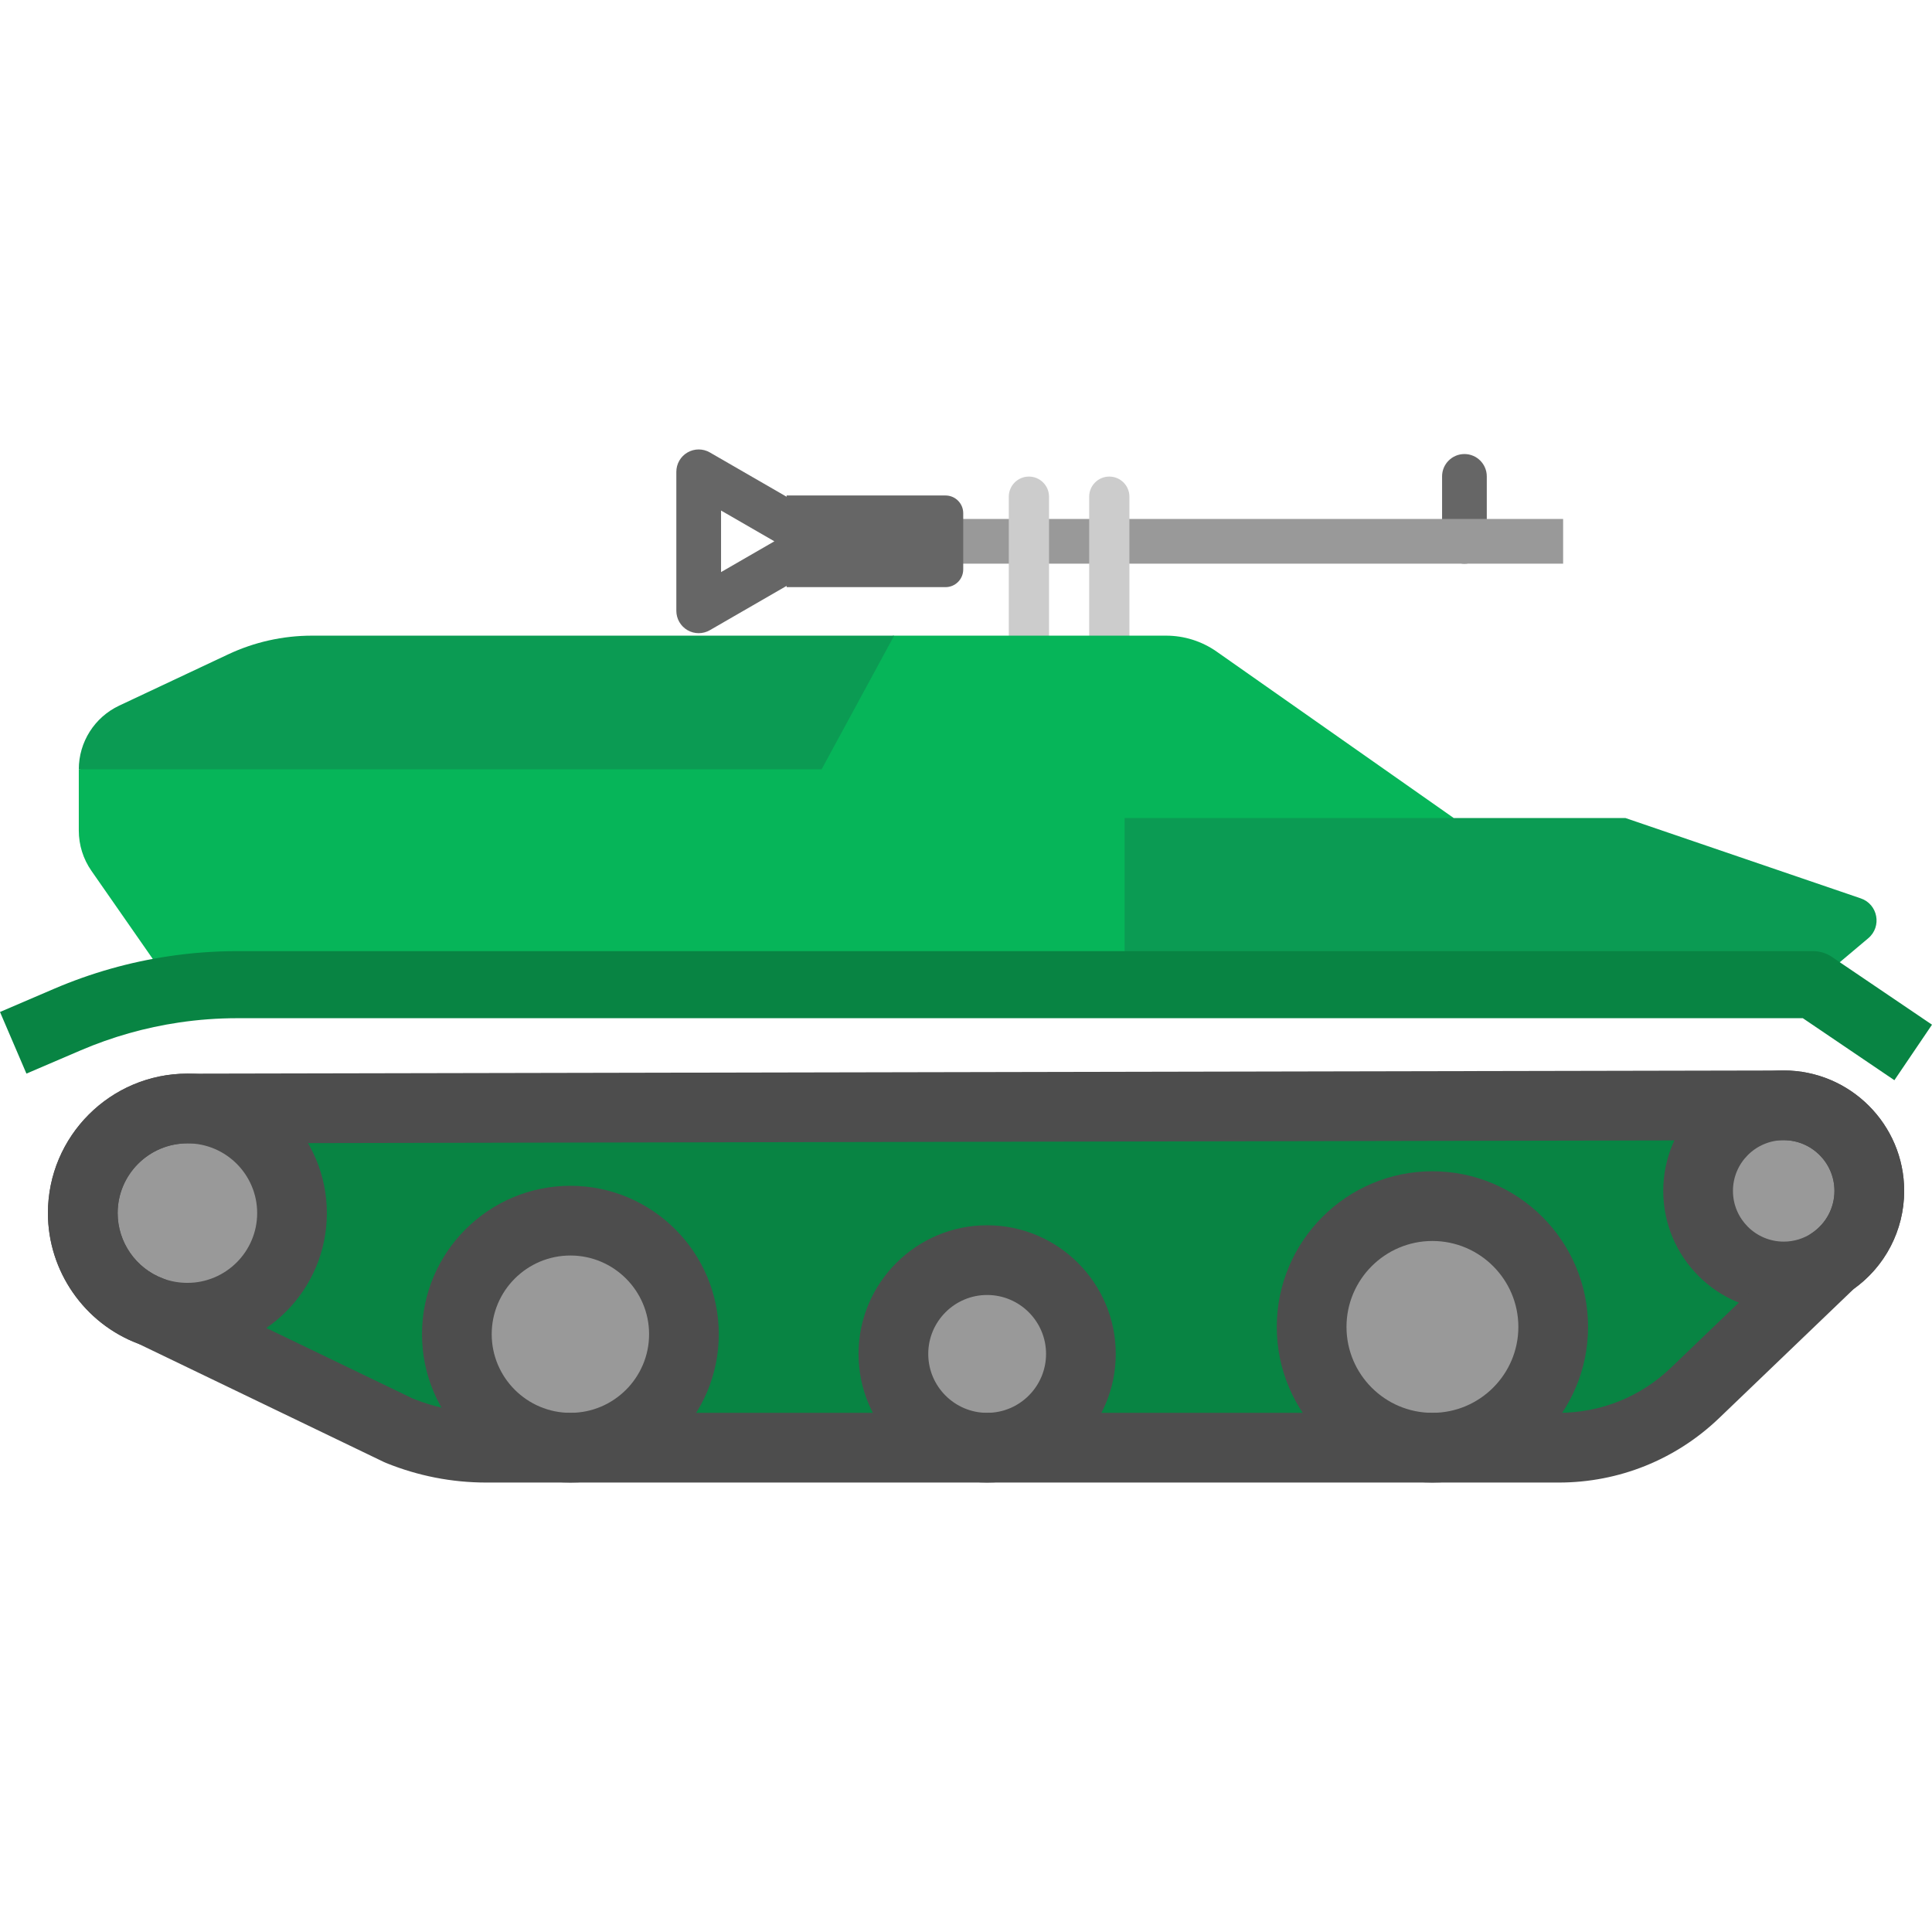 <?xml version="1.0" encoding="iso-8859-1"?>
<!-- Uploaded to: SVG Repo, www.svgrepo.com, Generator: SVG Repo Mixer Tools -->
<svg version="1.1" id="Layer_1" xmlns="http://www.w3.org/2000/svg" xmlns:xlink="http://www.w3.org/1999/xlink" 
	 viewBox="0 0 512 512" xml:space="preserve">
<path style="fill:#666666;" d="M388.09,149.378c-3.271,0-5.924-2.653-5.924-5.924v-17.204c0-3.271,2.653-5.924,5.924-5.924
	c3.271,0,5.924,2.653,5.924,5.924v17.204C394.014,146.725,391.361,149.378,388.09,149.378z"/>
<rect x="211.134" y="137.529" style="fill:#999999;" width="203.112" height="11.849"/>
<g>
	<path style="fill:#CCCCCC;" d="M293.975,182.496c-2.944,0-5.332-2.388-5.332-5.332v-45.535c0-2.944,2.388-5.332,5.332-5.332
		s5.332,2.388,5.332,5.332v45.535C299.307,180.108,296.919,182.496,293.975,182.496z"/>
	<path style="fill:#CCCCCC;" d="M272.671,182.496c-2.944,0-5.332-2.388-5.332-5.332v-45.535c0-2.944,2.388-5.332,5.332-5.332
		s5.332,2.388,5.332,5.332v45.535C278.003,180.108,275.615,182.496,272.671,182.496z"/>
</g>
<path style="fill:#06B559;" d="M385.258,216.786l-87.219,44.161H62.888c-5.64,0-11.245,0.415-16.79,1.244l-21.871-31.418
	c-2.177-3.127-3.344-6.845-3.344-10.656v-16.246l216.075-35.416h20.309h36.708h15.062c4.795,0,9.473,1.479,13.399,4.234
	L385.258,216.786z"/>
<g>
	<path style="fill:#0B9B53;" d="M236.958,168.455l-19.219,35.416H20.884l0,0c0-7.225,4.173-13.8,10.711-16.876l28.866-13.58
		c6.943-3.267,14.523-4.96,22.196-4.96H236.958z"/>
	<path style="fill:#0B9B53;" d="M495.109,248.643l-14.611,12.304h-182.46v-44.161h87.219h45.499l62.371,21.295
		C497.672,239.633,498.783,245.55,495.109,248.643z"/>
</g>
<path style="fill:#088443;" d="M502.033,286.267l-24.262-16.434H62.888c-5.183,0-10.389,0.385-15.476,1.146
	c-8.929,1.321-17.686,3.802-26.041,7.379l-14.368,6.159L0,268.183l14.373-6.161c9.765-4.179,19.998-7.08,30.425-8.621
	c5.94-0.889,12.03-1.339,18.09-1.339h417.611c1.777,0,3.513,0.533,4.984,1.53L512,271.554L502.033,286.267z"/>
<line style="fill:none;stroke:#333333;stroke-width:15;stroke-linejoin:round;stroke-miterlimit:10;" x1="484.841" y1="334.054" x2="485.493" y2="333.438"/>
<g>
	<path style="fill:#999999;" d="M181.252,353.571c0-16.612-13.471-30.083-30.083-30.083c-16.626,0-30.097,13.472-30.097,30.083
		c0,16.612,13.471,30.083,30.097,30.083C167.78,383.654,181.252,370.183,181.252,353.571z"/>
	<path style="fill:#999999;" d="M286.452,358.8c0-13.727-11.127-24.854-24.854-24.854c-13.713,0-24.84,11.127-24.84,24.854
		c0,13.727,11.127,24.854,24.84,24.854C275.325,383.654,286.452,372.528,286.452,358.8z"/>
	<path style="fill:#999999;" d="M411.618,351.653c0-17.677-14.338-32.017-32.017-32.017c-17.663,0-32.002,14.338-32.002,32.017
		c0,17.677,14.338,32.002,32.002,32.002C397.28,383.654,411.618,369.33,411.618,351.653z"/>
	<path style="fill:#999999;" d="M485.455,334.358c5.997-4.078,9.933-10.957,9.933-18.758c0-12.519-10.16-22.68-22.68-22.68
		c-12.534,0-22.694,10.16-22.694,22.68c0,12.534,10.16,22.68,22.694,22.68C477.426,338.28,481.832,336.831,485.455,334.358z"/>
	<path style="fill:#999999;" d="M40.199,347.56c2.956,1.065,6.139,1.648,9.464,1.648c15.305,0,27.725-12.406,27.725-27.725
		c0-15.305-12.42-27.725-27.725-27.725c-15.319,0-27.725,12.42-27.725,27.725c0,11.965,7.574,22.154,18.189,26.047
		C40.157,347.532,40.171,347.546,40.199,347.56z"/>
</g>
<path style="fill:#088443;" d="M485.455,334.358l-36.222,34.744c-9.72,9.336-22.68,14.552-36.152,14.552h-33.48
	c17.677,0,32.017-14.324,32.017-32.002c0-17.677-14.338-32.017-32.017-32.017c-17.663,0-32.002,14.338-32.002,32.017
	c0,17.677,14.338,32.002,32.002,32.002H261.598c13.727,0,24.854-11.127,24.854-24.854c0-13.727-11.127-24.854-24.854-24.854
	c-13.713,0-24.84,11.127-24.84,24.854c0,13.727,11.127,24.854,24.84,24.854h-110.43c16.612,0,30.083-13.472,30.083-30.083
	c0-16.612-13.471-30.083-30.083-30.083c-16.626,0-30.097,13.472-30.097,30.083c0,16.612,13.471,30.083,30.097,30.083h-22.267
	c-7.943,0-15.802-1.549-23.163-4.533l-65.538-31.562c2.956,1.065,6.139,1.648,9.464,1.648c15.305,0,27.725-12.406,27.725-27.725
	c0-15.305-12.42-27.725-27.725-27.725l423.045-0.839c-12.534,0-22.694,10.16-22.694,22.68c0,12.534,10.16,22.68,22.694,22.68
	C477.426,338.28,481.832,336.831,485.455,334.358z"/>
<g>
	<path style="fill:#4D4D4D;" d="M151.168,392.891c-21.689,0-39.334-17.639-39.334-39.321c0-21.681,17.645-39.32,39.334-39.32
		c21.681,0,39.32,17.639,39.32,39.32C190.489,375.252,172.85,392.891,151.168,392.891z M151.168,332.724
		c-11.503,0-20.861,9.352-20.861,20.847c0,11.496,9.358,20.847,20.861,20.847c11.495,0,20.847-9.352,20.847-20.847
		C172.015,342.077,162.664,332.724,151.168,332.724z"/>
	<path style="fill:#4D4D4D;" d="M261.598,392.891c-18.79,0-34.077-15.293-34.077-34.091s15.286-34.09,34.077-34.09
		c18.798,0,34.09,15.293,34.09,34.09C295.688,377.598,280.396,392.891,261.598,392.891z M261.598,343.183
		c-8.603,0-15.603,7.006-15.603,15.617c0,8.612,7,15.618,15.603,15.618c8.611,0,15.617-7.006,15.617-15.618
		C277.215,350.189,270.208,343.183,261.598,343.183z"/>
	<path style="fill:#4D4D4D;" d="M379.601,392.891c-22.739,0-41.239-18.5-41.239-41.239c0-22.747,18.5-41.253,41.239-41.253
		c22.746,0,41.253,18.507,41.253,41.253C420.854,374.392,402.348,392.891,379.601,392.891z M379.601,328.873
		c-12.553,0-22.765,10.218-22.765,22.779c0,12.553,10.212,22.765,22.765,22.765c12.561,0,22.779-10.212,22.779-22.765
		C402.381,339.092,392.162,328.873,379.601,328.873z"/>
	<path style="fill:#4D4D4D;" d="M472.708,347.518c-17.607,0-31.931-14.318-31.931-31.917s14.324-31.917,31.931-31.917
		c17.599,0,31.917,14.318,31.917,31.917c0,10.577-5.225,20.445-13.977,26.396C485.351,345.608,479.148,347.518,472.708,347.518z
		 M472.708,302.158c-7.42,0-13.458,6.03-13.458,13.442c0,7.413,6.037,13.442,13.458,13.442c2.713,0,5.32-0.801,7.539-2.315
		c0.005-0.004,0.008-0.006,0.013-0.009c3.687-2.508,5.89-6.665,5.89-11.119C486.152,308.188,480.121,302.158,472.708,302.158z"/>
	<path style="fill:#4D4D4D;" d="M49.663,358.446c-4.318,0-8.556-0.739-12.598-2.197c-0.082-0.028-0.161-0.059-0.241-0.09
		c-14.434-5.352-24.123-19.27-24.123-34.674c0-20.381,16.581-36.961,36.961-36.961c20.381,0,36.961,16.581,36.961,36.961
		C86.625,341.864,70.044,358.446,49.663,358.446z M43.503,338.931c1.975,0.691,4.046,1.04,6.161,1.04
		c10.195,0,18.488-8.293,18.488-18.488c0-10.195-8.294-18.488-18.488-18.488s-18.488,8.294-18.488,18.488
		c0,7.703,4.841,14.664,12.056,17.347C43.323,338.863,43.413,338.896,43.503,338.931z"/>
	<path style="fill:#4D4D4D;" d="M413.081,392.891H128.901c-9.145,0-18.106-1.752-26.634-5.21c-0.181-0.073-0.361-0.153-0.538-0.238
		l-65.167-31.383c-14.29-5.423-23.86-19.265-23.86-34.576c0-20.381,16.581-36.961,36.961-36.961l423.027-0.838
		c0.006,0,0.012,0,0.018,0c17.599,0,31.917,14.318,31.917,31.917c0,10.297-4.952,19.921-13.287,25.915l-35.711,34.254
		C444.134,386.809,429.023,392.891,413.081,392.891z M109.47,370.667c6.235,2.489,12.769,3.751,19.431,3.751h284.181
		c11.146,0,21.713-4.254,29.752-11.976l36.227-34.75c0.372-0.358,0.774-0.682,1.2-0.972c3.687-2.508,5.89-6.665,5.89-11.119
		c0-7.408-6.024-13.435-13.429-13.442l-423.04,0.838c-10.212,0-18.505,8.294-18.505,18.488c0,7.699,4.834,14.656,12.043,17.343
		c0.367,0.128,0.726,0.28,1.073,0.451L109.47,370.667z"/>
</g>
<path style="fill:#666666;" d="M250.571,131.309h-42.109v0.338l-20.34-11.743c-1.833-1.059-4.091-1.059-5.924,0
	c-1.833,1.058-2.962,3.014-2.962,5.131v36.839c0,2.116,1.129,4.072,2.962,5.131c0.916,0.53,1.94,0.794,2.962,0.794
	c1.023,0,2.046-0.264,2.962-0.794l20.34-11.743v0.338h42.109c2.593,0,4.693-2.101,4.693-4.693v-14.903
	C255.265,133.41,253.164,131.309,250.571,131.309z M191.085,151.612v-16.317l14.131,8.158L191.085,151.612z"/>
</svg>